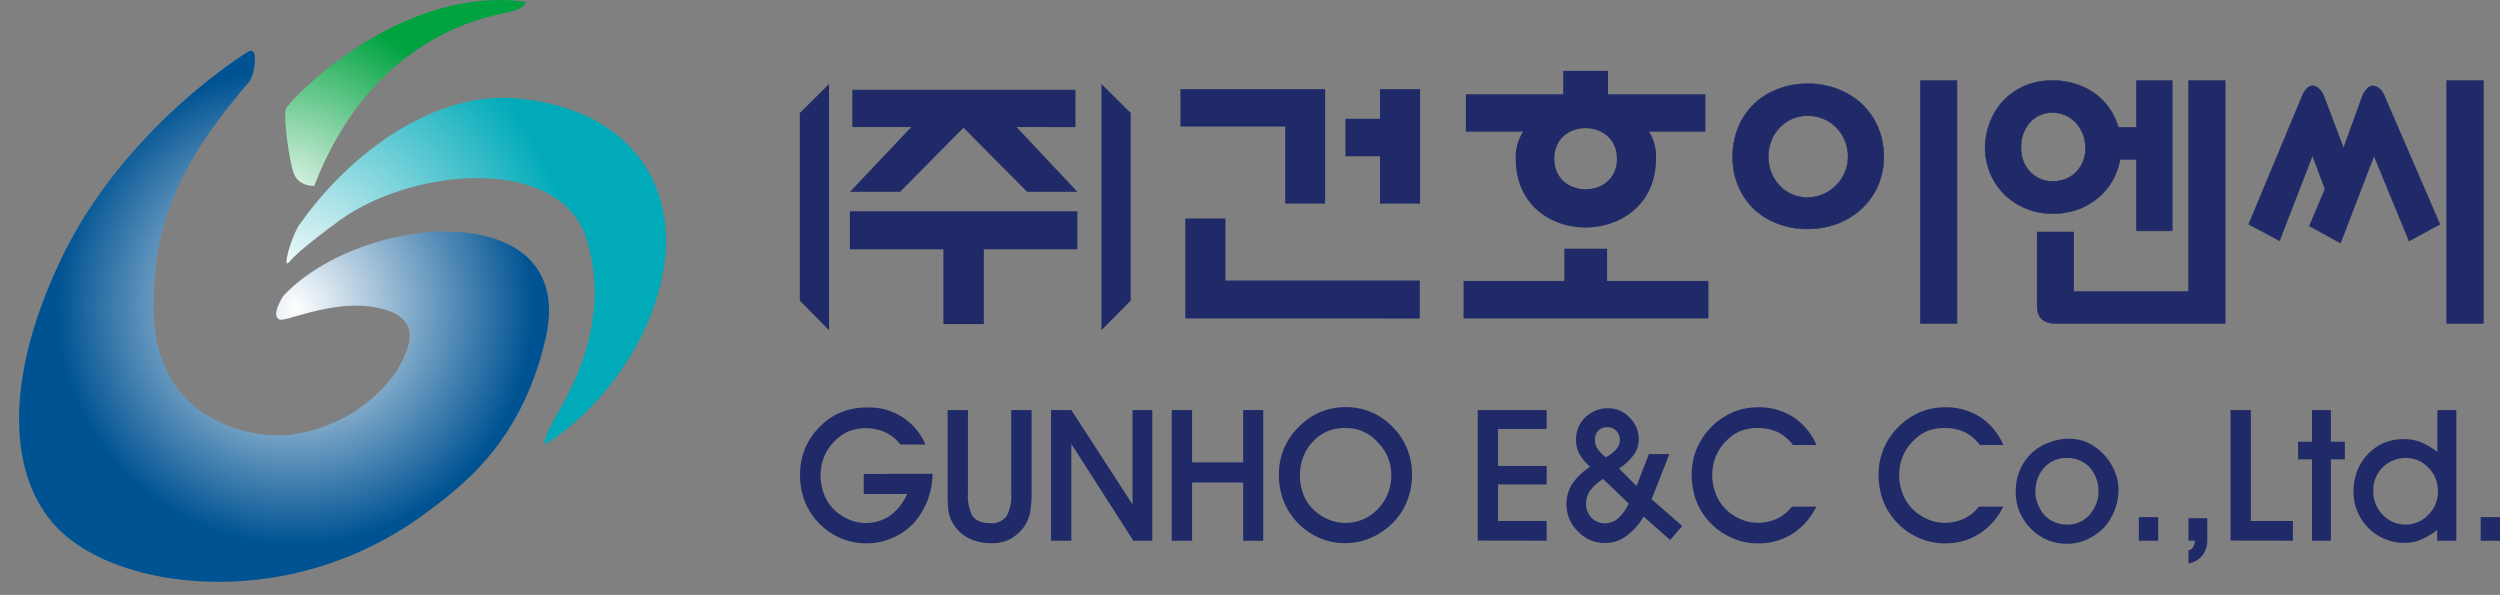 <svg xmlns="http://www.w3.org/2000/svg" xmlns:xlink="http://www.w3.org/1999/xlink" viewBox="0 0 499.02 118.76"><rect x="0" y="0" width="499.02" height="118.76" fill="#808080" stroke="none"/><defs><style>.cls-1{fill:none;}.cls-2{clip-path:url(#clip-path);}.cls-3{fill:url(#radial-gradient);}.cls-4{clip-path:url(#clip-path-2);}.cls-5{fill:url(#radial-gradient-2);}.cls-6{clip-path:url(#clip-path-3);}.cls-7{fill:url(#radial-gradient-3);}.cls-8,.cls-9{fill:#202a68;}.cls-9{stroke:#202a68;stroke-miterlimit:10;stroke-width:0.1px;}</style><clipPath id="clip-path" transform="translate(3.79)"><path class="cls-1" d="M45.46,10.49s-24.4,14.9-36.95,41c-12.3,25.64-10,44.33-1,53.74s28.7,13.54,47.8,9.15a70.16,70.16,0,0,0,24.39-10.88c8.66-6.26,16.79-12.8,22.35-26.15a65.33,65.33,0,0,0,3.12-10c6.36-28.25-36.53-25.17-52.39-8.31,0,0-2.62,3.89-.8,4.74.59.26,2.78-.55,5.84-1.36,3.86-1,9.11-2.08,14.21-.89,9.1,2.11,5.5,8.49,3.86,11.65-1.36,2.61-4.81,6.42-9.64,9.44a32.25,32.25,0,0,1-12.4,4.22c-7.36.68-27-2.53-27-25.62,0-14.25,3.53-27,19-44.75a4.33,4.33,0,0,0,.82-1.76c.5-1.87.78-4.57-.35-4.57a1.56,1.56,0,0,0-.82.33"/></clipPath><radialGradient id="radial-gradient" cx="102.64" cy="79.99" r="4.39" gradientTransform="matrix(10.8, 0, 0, -10.8, -1049.61, 925.15)" gradientUnits="userSpaceOnUse"><stop offset="0" stop-color="#fff"/><stop offset="1" stop-color="#005393"/></radialGradient><clipPath id="clip-path-2" transform="translate(3.79)"><path class="cls-1" d="M53.24,21.79c-.45,1.57.65,10.52,1.69,13s4,2.33,4,2.33C70.43,7.23,93.37,3.38,97.15,2.58c4.4-.93,3.93-2.21,3.93-2.21A34.73,34.73,0,0,0,95.92,0c-23,0-42.26,20.35-42.68,21.79"/></clipPath><radialGradient id="radial-gradient-2" cx="100.04" cy="80.27" r="4.39" gradientTransform="matrix(9.34, 0, 0, -9.34, -878.71, 792.19)" gradientUnits="userSpaceOnUse"><stop offset="0" stop-color="#fff"/><stop offset="1" stop-color="#00a340"/></radialGradient><clipPath id="clip-path-3" transform="translate(3.79)"><path class="cls-1" d="M69.21,30.62A71.27,71.27,0,0,0,56,44.81c-1.64,2.35-3.63,9.39-2,7.42,1.92-2.35,8.83-7.36,8.83-7.36C77.44,33.3,108,30.63,113.3,47.75c5.17,16.77-3.58,30.84-6.27,35.62S105,88.66,105,88.66c7.44-4.22,20.56-17.32,23.62-34.61s-6.89-32.6-29.67-34.43c-.8-.07-1.61-.1-2.4-.1-10.27,0-20.06,5.19-27.31,11.1"/></clipPath><radialGradient id="radial-gradient-3" cx="105.19" cy="81.69" r="4.39" gradientTransform="matrix(13.06, 0, 0, -13.06, -1316.38, 1123.74)" gradientUnits="userSpaceOnUse"><stop offset="0" stop-color="#fff"/><stop offset="1" stop-color="#00aab9"/></radialGradient></defs><g id="Layer_2" data-name="Layer 2"><g id="레이어_1" data-name="레이어 1"><g class="cls-2"><rect class="cls-3" y="10.16" width="115.31" height="108.6"/></g><g class="cls-4"><rect class="cls-5" x="56.59" width="48.76" height="37.36"/></g><g class="cls-6"><rect class="cls-7" x="56.19" y="19.52" width="79.27" height="69.14"/></g><path class="cls-8" d="M182.35,94.58a14.87,14.87,0,0,1-4,10.1,13.13,13.13,0,0,1-14.68,2.59,13.75,13.75,0,0,1-4.44-3.32,13.57,13.57,0,0,1-2.5-4.2,15.28,15.28,0,0,1-.83-5,13.75,13.75,0,0,1,1-5.22,13.4,13.4,0,0,1,3-4.39,12.12,12.12,0,0,1,4.28-2.88,14,14,0,0,1,5.2-.92,12.11,12.11,0,0,1,11.55,7.39h-5a8,8,0,0,0-3.06-2.45,9,9,0,0,0-3.85-.8,9.4,9.4,0,0,0-3.4.61,9,9,0,0,0-2.84,2,8.9,8.9,0,0,0-2.08,3.12,9.39,9.39,0,0,0-.7,3.57,10.7,10.7,0,0,0,.63,3.71,8.69,8.69,0,0,0,1.9,3.07,10.36,10.36,0,0,0,3,2.08,8.57,8.57,0,0,0,8.21-.63,10.58,10.58,0,0,0,3.55-4.41h-8.68v-4Z" transform="translate(3.79)"/><path class="cls-8" d="M189.42,81.85V98.39a8.71,8.71,0,0,0,.87,4.55c.66,1,1.86,1.49,3.57,1.49a3.6,3.6,0,0,0,3.33-1.49,8.71,8.71,0,0,0,.87-4.55V81.85h4.06V98.33a21.74,21.74,0,0,1-.24,3.64,8.36,8.36,0,0,1-1.08,2.92,8.83,8.83,0,0,1-2.81,2.64,7.76,7.76,0,0,1-3.82.9,10.28,10.28,0,0,1-4.34-.87,7.63,7.63,0,0,1-3.15-2.67,7.53,7.53,0,0,1-1.18-3.09,30.94,30.94,0,0,1-.14-3.47V81.85Z" transform="translate(3.79)"/><path class="cls-8" d="M206,107.94V81.85h4.06l12.21,18.84V81.85h3.95v26.09h-3.78L210.06,88.61v19.33Z" transform="translate(3.79)"/><path class="cls-8" d="M230.1,107.94V81.85h4.06V92.29h10.2V81.85h4v26.09h-4V96.31h-10.2v11.63Z" transform="translate(3.79)"/><path class="cls-8" d="M252.5,89.51a13.25,13.25,0,0,1,3.06-4.39,12.78,12.78,0,0,1,4.16-2.85,13.12,13.12,0,0,1,5-1,12.76,12.76,0,0,1,9.34,3.82,13.25,13.25,0,0,1,4,9.59,14.34,14.34,0,0,1-.91,5.13,12.82,12.82,0,0,1-2.57,4.19,14.09,14.09,0,0,1-4.51,3.26,13,13,0,0,1-5.41,1.15,12.48,12.48,0,0,1-5.41-1.19,13.4,13.4,0,0,1-6.94-7.52,15.28,15.28,0,0,1-.83-5A13.74,13.74,0,0,1,252.5,89.51Zm3.79,8.95a8.55,8.55,0,0,0,1.9,3.07,10.31,10.31,0,0,0,3,2.08,8.36,8.36,0,0,0,3.47.76,8.73,8.73,0,0,0,6.59-2.79,9.5,9.5,0,0,0,2.67-6.9,8.63,8.63,0,0,0-.66-3.32,8.87,8.87,0,0,0-1.9-2.92,8.42,8.42,0,0,0-6.7-3,9.37,9.37,0,0,0-3.4.61,8.24,8.24,0,0,0-2.88,2,8.69,8.69,0,0,0-2,3.12,9.64,9.64,0,0,0-.69,3.57A10.7,10.7,0,0,0,256.29,98.46Z" transform="translate(3.79)"/><path class="cls-8" d="M291.17,107.9V81.85h13.77v3.78h-9.71V93h9.71V96.7h-9.71V104h9.71v3.92Z" transform="translate(3.79)"/><path class="cls-8" d="M324.3,103.11a13.32,13.32,0,0,1-3.61,4,7.2,7.2,0,0,1-4.09,1.28,7.34,7.34,0,0,1-5.48-2.37,7.54,7.54,0,0,1-2.23-5.47A7.26,7.26,0,0,1,310,96.67a11.72,11.72,0,0,1,3.61-3.48,10.3,10.3,0,0,1-2.19-2.67,5.85,5.85,0,0,1-.62-2.63,6.17,6.17,0,0,1,1.8-4.55,6.36,6.36,0,0,1,4.65-1.84,5.72,5.72,0,0,1,4.23,1.84,6,6,0,0,1,1.84,4.37,5.26,5.26,0,0,1-.94,3,11.32,11.32,0,0,1-3,2.81L322.88,97l2.46-6.36h4.09l-3.54,9L332,105l-2.42,2.78Zm-5.14.39a8.68,8.68,0,0,0,2.15-3l-5.1-4.89A8.7,8.7,0,0,0,313.58,98a4.4,4.4,0,0,0-.77,2.54,3.87,3.87,0,0,0,1.05,2.77,3.58,3.58,0,0,0,2.74,1.14A4,4,0,0,0,319.16,103.5Zm-4.13-14a7.11,7.11,0,0,0,1.74,1.77,7.88,7.88,0,0,0,2.11-1.67,2.85,2.85,0,0,0,.67-1.79,2.51,2.51,0,0,0-.73-1.82,2.32,2.32,0,0,0-1.74-.72,2.51,2.51,0,0,0-1.77.65,2.35,2.35,0,0,0-.73,1.81A3.5,3.5,0,0,0,315,89.48Z" transform="translate(3.79)"/><path class="cls-8" d="M354,106.55a12.61,12.61,0,0,1-6.91,1.91,12.38,12.38,0,0,1-5.38-1.19,13.32,13.32,0,0,1-7-7.52,15.28,15.28,0,0,1-.83-5,13.34,13.34,0,0,1,1-5.17,13.93,13.93,0,0,1,7.22-7.29,13.39,13.39,0,0,1,5-1,12.8,12.8,0,0,1,7,1.92,12.44,12.44,0,0,1,4.68,5.62h-4.68a8.42,8.42,0,0,0-3.09-2.6,9.64,9.64,0,0,0-4-.8,9.37,9.37,0,0,0-3.4.61,8.51,8.51,0,0,0-2.85,2,9,9,0,0,0-2.08,3.12,9.64,9.64,0,0,0-.69,3.57,10.27,10.27,0,0,0,.66,3.71,8.44,8.44,0,0,0,1.91,3.07,9.75,9.75,0,0,0,3,2.08,8.36,8.36,0,0,0,3.47.76,9.15,9.15,0,0,0,3.92-.83,8.24,8.24,0,0,0,2.95-2.4h4.86A13.41,13.41,0,0,1,354,106.55Z" transform="translate(3.79)"/><path class="cls-8" d="M391.3,106.55a12.55,12.55,0,0,1-6.9,1.91,12.42,12.42,0,0,1-5.38-1.19,13.32,13.32,0,0,1-7-7.52,15,15,0,0,1-.83-5,13.53,13.53,0,0,1,1-5.17,13.93,13.93,0,0,1,7.22-7.29,13.39,13.39,0,0,1,5-1,12.77,12.77,0,0,1,7,1.92,12.44,12.44,0,0,1,4.68,5.62h-4.68a8.42,8.42,0,0,0-3.09-2.6,9.64,9.64,0,0,0-4-.8,9.37,9.37,0,0,0-3.4.61,8.37,8.37,0,0,0-2.84,2,8.9,8.9,0,0,0-2.08,3.12,9.46,9.46,0,0,0-.7,3.57,10.27,10.27,0,0,0,.66,3.71,8.71,8.71,0,0,0,1.91,3.07,9.75,9.75,0,0,0,3,2.08,8.36,8.36,0,0,0,3.47.76,9.18,9.18,0,0,0,3.92-.83,8.24,8.24,0,0,0,2.95-2.4h4.86A13.29,13.29,0,0,1,391.3,106.55Z" transform="translate(3.79)"/><path class="cls-8" d="M399.27,94.13a10,10,0,0,1,2.09-3.29A9.75,9.75,0,0,1,405,88.41a10.92,10.92,0,0,1,4.2-.83,9,9,0,0,1,3.71.76A11,11,0,0,1,418.28,94a9.71,9.71,0,0,1,.8,3.89,11.46,11.46,0,0,1-2.74,7.25,11.1,11.1,0,0,1-3.47,2.5,9.37,9.37,0,0,1-4,.9,10.33,10.33,0,0,1-4.07-.8,9.75,9.75,0,0,1-3.29-2.3,10.28,10.28,0,0,1-2.22-3.39,10.89,10.89,0,0,1-.73-4A11.13,11.13,0,0,1,399.27,94.13Zm5,8.68a6.15,6.15,0,0,0,4.59,1.9,5.8,5.8,0,0,0,4.4-1.9,7.18,7.18,0,0,0,0-9.58,6,6,0,0,0-4.44-1.81,6,6,0,0,0-4.51,1.84,7.17,7.17,0,0,0,0,9.55Z" transform="translate(3.79)"/><path class="cls-8" d="M423.14,107.94v-4.72H427v4.72Z" transform="translate(3.79)"/><path class="cls-8" d="M433.05,109.85a1.57,1.57,0,0,0,.8-.46,2.93,2.93,0,0,0,.49-1.45h-1.29v-4.51h3.75v4a5.47,5.47,0,0,1-.91,3.36,4.5,4.5,0,0,1-2.84,1.67Z" transform="translate(3.79)"/><path class="cls-8" d="M441.44,107.9V81.85h4.06V104h8.39v3.92Z" transform="translate(3.79)"/><path class="cls-8" d="M457.7,91.7h-2.77V88.17h2.77V81.85h3.78v6.32h2.78V91.7h-2.78v16.24H457.7Z" transform="translate(3.79)"/><path class="cls-8" d="M468.9,105.33A10.13,10.13,0,0,1,466,98a11.06,11.06,0,0,1,.73-4,9.94,9.94,0,0,1,2.12-3.34,9.84,9.84,0,0,1,3.25-2.28,10.63,10.63,0,0,1,4-.73,8.8,8.8,0,0,1,3.16.56,14.32,14.32,0,0,1,3.47,2V81.85h3.78v26.09h-3.82v-2.15a13.94,13.94,0,0,1-3.43,2,7.89,7.89,0,0,1-2.95.56A10,10,0,0,1,468.9,105.33Zm12-12a6,6,0,0,0-4.44-1.91,6.43,6.43,0,0,0-4.62,1.84,6.37,6.37,0,0,0-1.91,4.68,6.63,6.63,0,0,0,1.91,4.83,6.26,6.26,0,0,0,4.65,1.94,6.07,6.07,0,0,0,4.41-1.94,6.39,6.39,0,0,0,1.94-4.59A6.65,6.65,0,0,0,480.91,93.3Z" transform="translate(3.79)"/><path class="cls-8" d="M491.37,107.94v-4.72h3.86v4.72Z" transform="translate(3.79)"/><path class="cls-8" d="M201.24,38.29,188.53,25.5,175.87,38.29h-10l12.23-12.92H166.34V17.92h44.54v7.45H199.13l12.13,12.92M192.59,49.77V64.68h-8.07V49.77H165.85v-7.6h45.41v7.6Z" transform="translate(3.79)"/><polyline class="cls-8" points="219.86 16.77 225.7 22.56 225.7 60 219.86 65.91"/><polyline class="cls-8" points="165.48 16.77 159.64 22.56 159.64 60 165.48 65.91"/><path class="cls-8" d="M252.75,40.64V25.26H231.84V17.79h28.88V40.64M232.81,63.55V43.61h8V56h38.8v7.58Zm38.86-22.91V31.19h-6.9V23.71h6.9V17.79h8V40.64Z" transform="translate(3.79)"/><path class="cls-8" d="M288.35,63.55V56.08h20.11V49.64H317v6.44h20.23v7.47M325.4,26.28a9.18,9.18,0,0,1,1.36,5.42c0,18.17-28,18.4-28,0a9.15,9.15,0,0,1,1.48-5.42H288.81V18.82h19.43V14.15h8.94v4.67h19.44v7.46ZM306.48,31.7c0,8.09,12.47,8.09,12.47,0s-12.47-8.2-12.47,0" transform="translate(3.79)"/><path class="cls-9" d="M357,16.71a16.18,16.18,0,0,1,6.17,1.13A14.72,14.72,0,0,1,368,20.91a13.84,13.84,0,0,1,3.13,4.63,15.08,15.08,0,0,1,1.1,5.74,14.44,14.44,0,0,1-1.1,5.62A13.69,13.69,0,0,1,368,41.47a15.1,15.1,0,0,1-4.82,3.09A16.37,16.37,0,0,1,357,45.69a16.18,16.18,0,0,1-6.09-1.11,13.73,13.73,0,0,1-4.73-3A13.48,13.48,0,0,1,343.14,37a14.77,14.77,0,0,1-1.08-5.68,15.24,15.24,0,0,1,1.08-5.78,13.46,13.46,0,0,1,7.78-7.68A16,16,0,0,1,357,16.71Zm0,22.69a7.45,7.45,0,0,0,3.12-.64A8.21,8.21,0,0,0,362.71,37a7.85,7.85,0,0,0,1.74-2.56,7.76,7.76,0,0,0,.64-3.16,8.13,8.13,0,0,0-.64-3.25,8.23,8.23,0,0,0-1.71-2.59,7.7,7.7,0,0,0-2.58-1.73A8,8,0,0,0,357,23.1a7.33,7.33,0,0,0-3.1.64,7.61,7.61,0,0,0-2.49,1.76,7.89,7.89,0,0,0-1.64,2.59,8.86,8.86,0,0,0-.58,3.19,8.75,8.75,0,0,0,.58,3.14A8.1,8.1,0,0,0,351.39,37a7.29,7.29,0,0,0,2.46,1.76A7.47,7.47,0,0,0,357,39.4Zm29.84-23.32V64.56h-7.31V16.08Z" transform="translate(3.79)"/><path class="cls-9" d="M405.93,16.08a14.92,14.92,0,0,1,4.66.71,13.56,13.56,0,0,1,3.82,1.92,12.4,12.4,0,0,1,2.85,2.93,13.45,13.45,0,0,1,1.8,3.76h3.6V16.08h7.14v30h-7.14V31.79H419.4A13.11,13.11,0,0,1,417.9,36,12,12,0,0,1,415,39.47a13.59,13.59,0,0,1-4,2.32,14.61,14.61,0,0,1-5.07.85,13.63,13.63,0,0,1-5.47-1.09,12.89,12.89,0,0,1-7-7,13.32,13.32,0,0,1-1-5,14,14,0,0,1,1-5.19A12.62,12.62,0,0,1,396.2,20a13.18,13.18,0,0,1,4.23-2.89A13.73,13.73,0,0,1,405.93,16.08Zm0,20.11a6.34,6.34,0,0,0,4.69-1.84,6.52,6.52,0,0,0,1.85-4.88,7.31,7.31,0,0,0-.52-2.8,7.54,7.54,0,0,0-1.41-2.2A6.52,6.52,0,0,0,408.46,23a6.19,6.19,0,0,0-2.53-.51,5.88,5.88,0,0,0-4.53,1.95,7.16,7.16,0,0,0-1.77,5,6.71,6.71,0,0,0,1.8,4.86A6,6,0,0,0,405.93,36.19Zm4.21,22h22.92V16.08h7.31V64.56H406.61c-2.52,0-3.77-1.16-3.77-3.46V46.31h7.3Z" transform="translate(3.79)"/><path class="cls-9" d="M463.39,48.51l-6.2-3.39,3.11-7.4-2.5-6.67-6.58,17-6.15-3.28L455.81,19c.59-1.24,1.25-1.86,2-1.86a1.78,1.78,0,0,1,1.19.51A3.88,3.88,0,0,1,460,19l4,10.57L467.82,19a5.49,5.49,0,0,1,.94-1.35,1.53,1.53,0,0,1,1.11-.51,1.91,1.91,0,0,1,1.22.51,3.68,3.68,0,0,1,1,1.35l11.14,25.77-6.15,3.34-7-17ZM484.6,16.08h7.31V64.56H484.6Z" transform="translate(3.79)"/></g></g></svg>